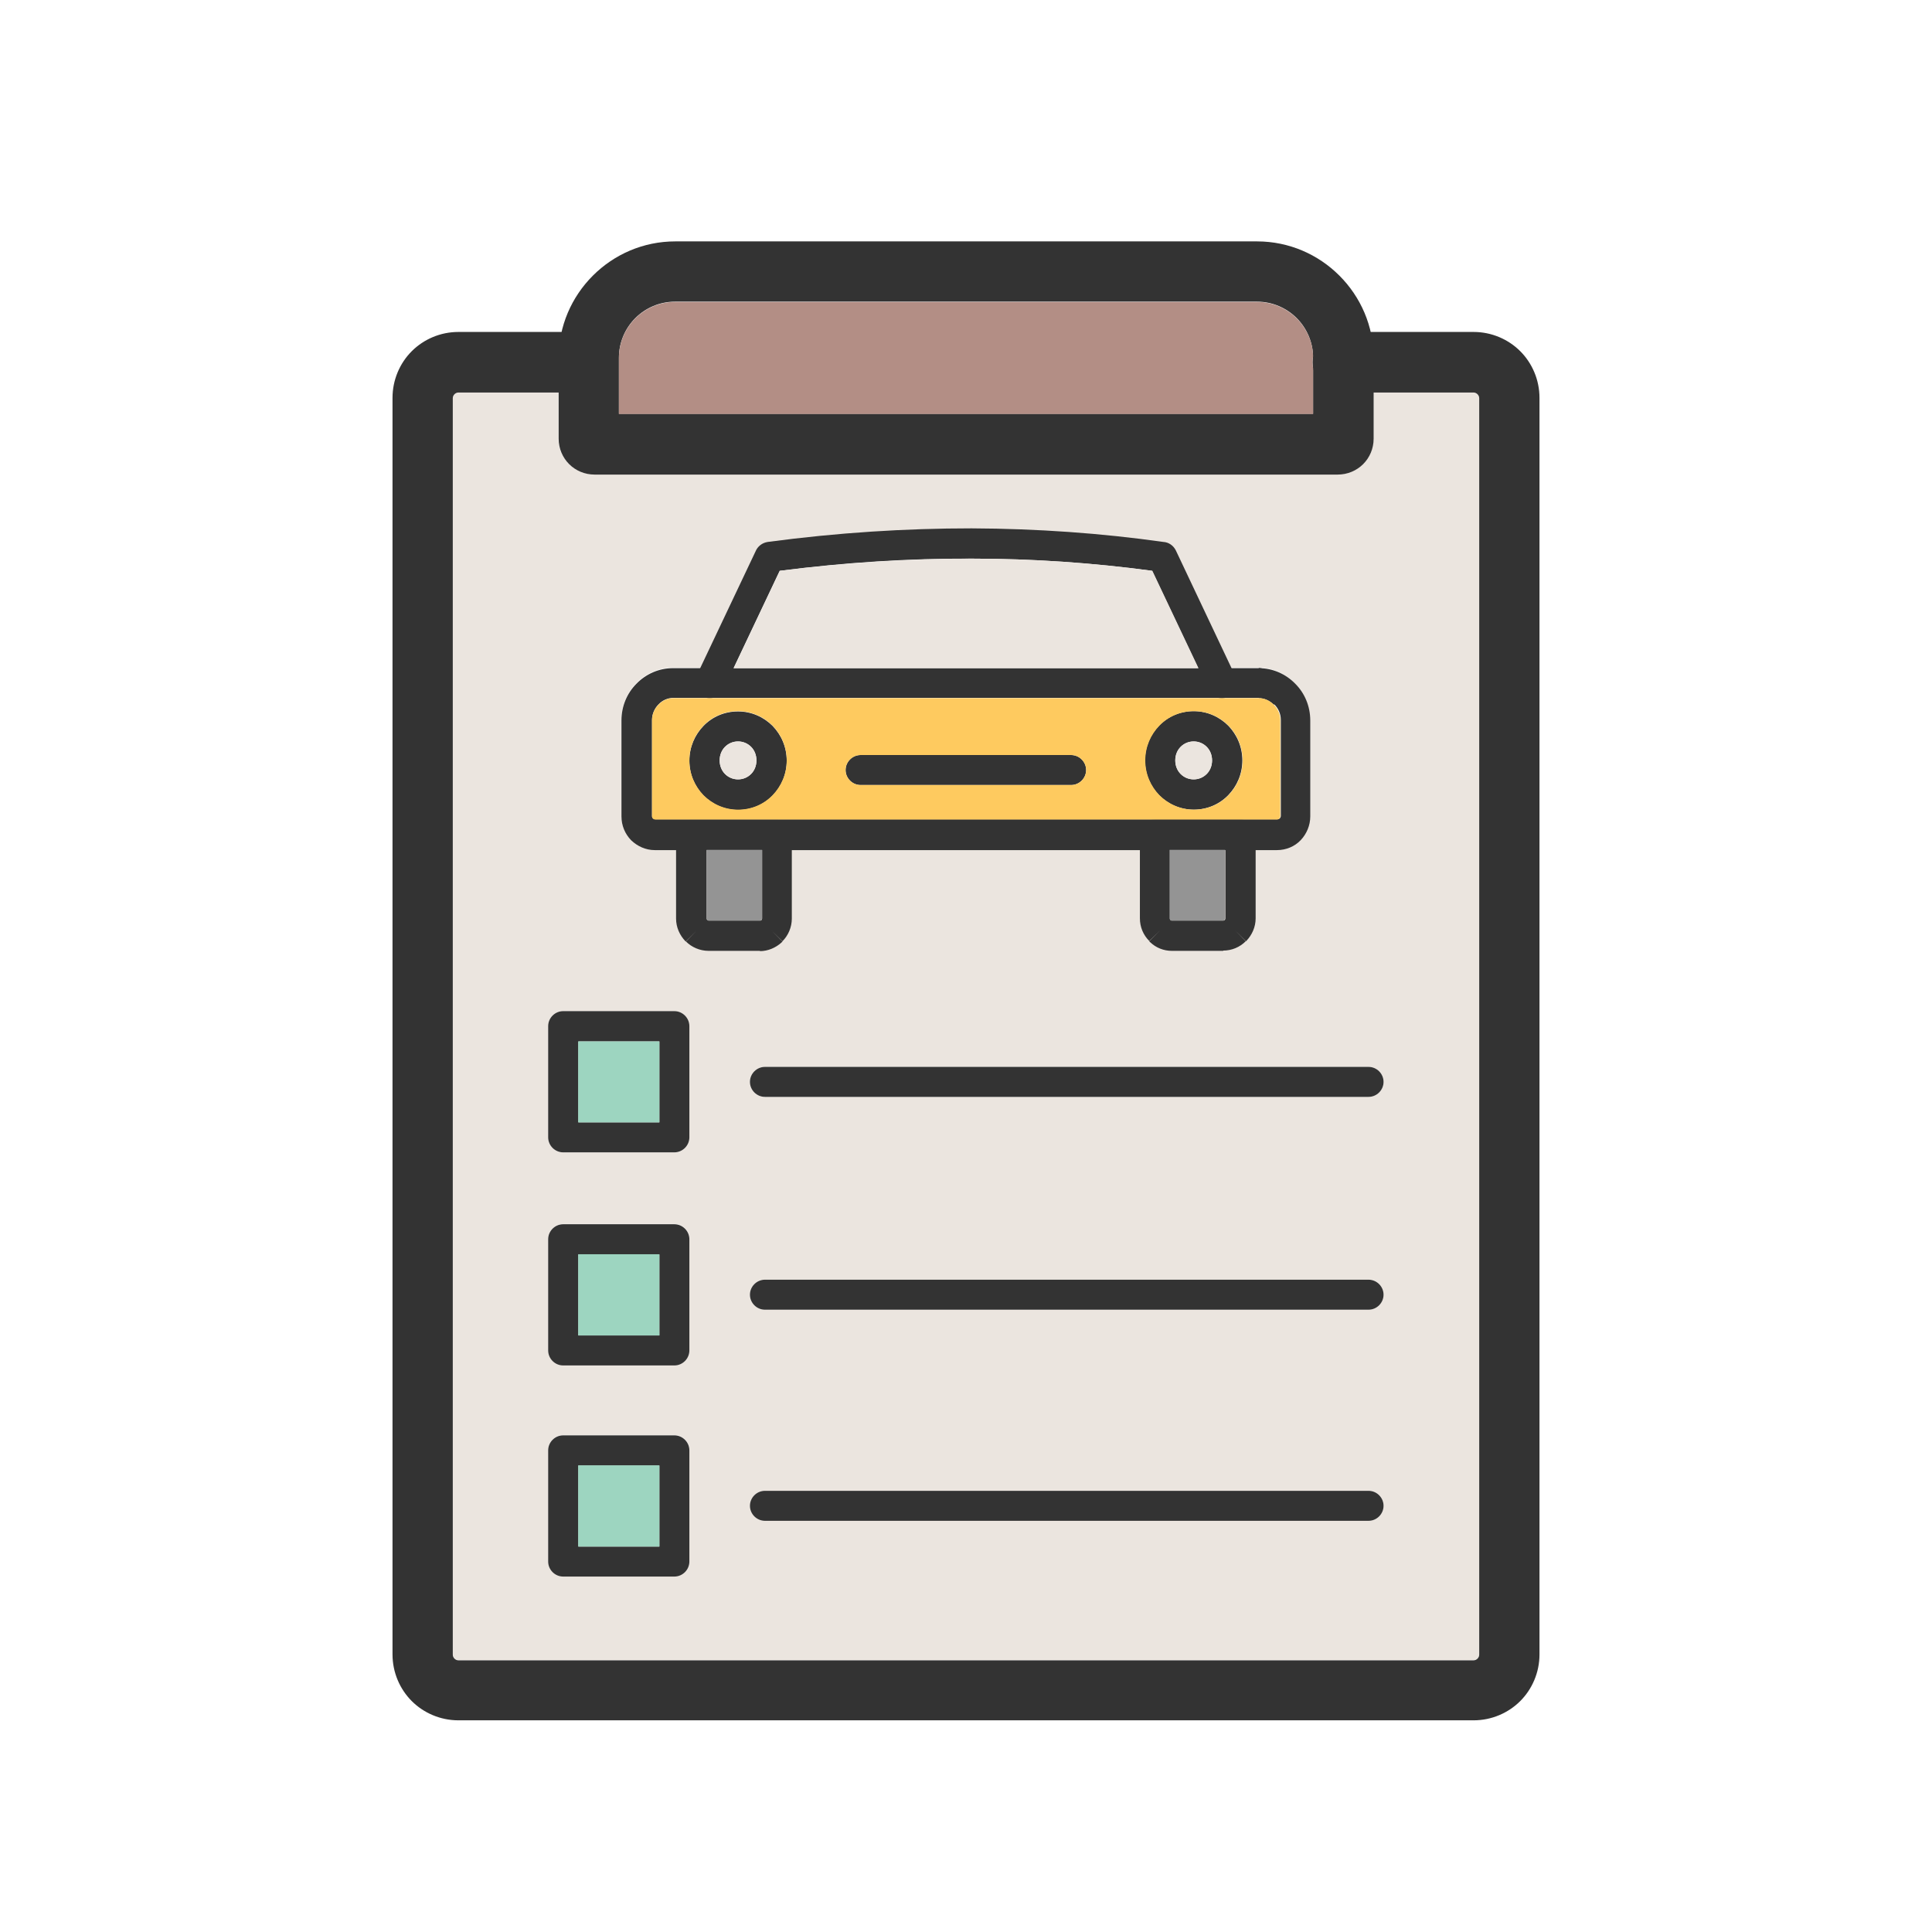 <?xml version="1.0" encoding="UTF-8"?>
<!DOCTYPE svg PUBLIC "-//W3C//DTD SVG 1.1//EN" "http://www.w3.org/Graphics/SVG/1.1/DTD/svg11.dtd">
<!-- Creator: CorelDRAW -->
<svg xmlns="http://www.w3.org/2000/svg" xml:space="preserve" width="6.827in" height="6.827in" style="shape-rendering:geometricPrecision; text-rendering:geometricPrecision; image-rendering:optimizeQuality; fill-rule:evenodd; clip-rule:evenodd"
viewBox="0 0 6.827 6.827"
 xmlns:xlink="http://www.w3.org/1999/xlink">
 <defs>
  <style type="text/css">
   <![CDATA[
    .fil6 {fill:none}
    .fil4 {fill:#949494}
    .fil3 {fill:#9DD5C0}
    .fil5 {fill:#B38E85}
    .fil0 {fill:#EBE5DF}
    .fil2 {fill:#FECA5F}
    .fil1 {fill:#333333;fill-rule:nonzero}
   ]]>
  </style>
 </defs>
 <g id="Layer_x0020_1">
  <path class="fil0" d="M1.99 3.573l0.393 0c0.029,0 0.053,0.024 0.053,0.053l0 0.393c0,0.029 -0.024,0.053 -0.053,0.053l-0.393 0c-0.029,0 -0.053,-0.024 -0.053,-0.053l0 -0.393c0,-0.029 0.024,-0.053 0.053,-0.053zm0.66 1.748c0,-0.029 0.024,-0.053 0.053,-0.053l2.133 0c0.029,0 0.053,0.024 0.053,0.053 0,0.029 -0.024,0.053 -0.053,0.053l-2.133 0c-0.029,0 -0.053,-0.024 -0.053,-0.053zm0 -0.746c0,-0.029 0.024,-0.053 0.053,-0.053l2.133 0c0.029,0 0.053,0.024 0.053,0.053 0,0.029 -0.024,0.053 -0.053,0.053l-2.133 0c-0.029,0 -0.053,-0.024 -0.053,-0.053zm0 -0.752c0,-0.029 0.024,-0.053 0.053,-0.053l2.133 0c0.029,0 0.053,0.024 0.053,0.053 0,0.029 -0.024,0.053 -0.053,0.053l-2.133 0c-0.029,0 -0.053,-0.024 -0.053,-0.053zm-0.66 0.502l0.393 0c0.029,0 0.053,0.024 0.053,0.053l0 0.393c0,0.029 -0.024,0.053 -0.053,0.053l-0.393 0c-0.029,0 -0.053,-0.024 -0.053,-0.053l0 -0.393c0,-0.029 0.024,-0.053 0.053,-0.053zm0 0.746l0.393 0c0.029,0 0.053,0.024 0.053,0.053l0 0.393c0,0.029 -0.024,0.053 -0.053,0.053l-0.393 0c-0.029,0 -0.053,-0.024 -0.053,-0.053l0 -0.393c0,-0.029 0.024,-0.053 0.053,-0.053zm0.4 -2.069l-0.076 0c-0.033,0 -0.062,-0.014 -0.084,-0.035 -0.021,-0.022 -0.034,-0.051 -0.034,-0.084l0 -0.339c0,-0.051 0.02,-0.097 0.053,-0.13 0.033,-0.034 0.079,-0.055 0.129,-0.055l0.096 0 -0.015 0.031c-0.013,0.027 -0.001,0.058 0.025,0.071 0.027,0.013 0.058,0.001 0.071,-0.025l0.036 -0.076 0.163 -0.344c0.232,-0.03 0.457,-0.044 0.677,-0.043 0.218,0 0.431,0.015 0.639,0.043l0.163 0.344 0.036 0.076c0.013,0.027 0.044,0.038 0.071,0.025 0.027,-0.013 0.038,-0.044 0.025,-0.071l-0.015 -0.031 0.096 0c0.05,0 0.096,0.021 0.129,0.055 0.033,0.033 0.053,0.079 0.053,0.13l0 0.339c0,0.032 -0.013,0.062 -0.034,0.084 -0.021,0.022 -0.051,0.035 -0.084,0.035l-0.076 0 0 -0.053c0,-0.029 -0.024,-0.053 -0.053,-0.053l-0.303 0c-0.029,0 -0.053,0.024 -0.053,0.053l0 0.053 -1.227 0 0 -0.053c0,-0.029 -0.024,-0.053 -0.053,-0.053l-0.303 0c-0.029,0 -0.053,0.024 -0.053,0.053l0 0.053zm0.107 0.243l0 -0.243 0.196 0 0 0.243 -0.002 0.005 -0 -0 -0.005 0.002 -0.182 0c-0.002,0 -0.004,-0.001 -0.005,-0.002l0 -0 -0.002 -0.005zm2.229 -1.569l-2.626 0c-0.035,0 -0.067,-0.014 -0.09,-0.037 -0.023,-0.023 -0.037,-0.055 -0.037,-0.09l0 -0.163 -0.353 0c-0.005,0 -0.01,0.002 -0.014,0.006 -0.004,0.004 -0.006,0.009 -0.006,0.014l0 4.44c0,0.005 0.002,0.01 0.006,0.014 0.004,0.004 0.009,0.006 0.014,0.006l3.587 0c0.005,0 0.01,-0.002 0.014,-0.006 0.004,-0.004 0.006,-0.009 0.006,-0.014l0 -4.44c0,-0.005 -0.002,-0.01 -0.006,-0.014 -0.004,-0.004 -0.009,-0.006 -0.014,-0.006l-0.353 0 0 0.163c0,0.035 -0.014,0.067 -0.037,0.09 -0.023,0.023 -0.055,0.037 -0.09,0.037zm-0.593 1.569l0 -0.243 0.196 0 0 0.243 -0.002 0.005 0 0c-0.001,0.001 -0.003,0.002 -0.005,0.002l-0.182 0 -0.005 -0.002 -0 0 -0.002 -0.005z"/>
  <path class="fil1" d="M4.745 1.173c-0.059,0 -0.107,0.048 -0.107,0.107 0,0.059 0.048,0.107 0.107,0.107l0.462 0c0.005,0 0.01,0.002 0.014,0.006 0.004,0.004 0.006,0.009 0.006,0.014l0 4.44c0,0.005 -0.002,0.01 -0.006,0.014 -0.004,0.004 -0.009,0.006 -0.014,0.006l-3.587 0c-0.005,0 -0.01,-0.002 -0.014,-0.006 -0.004,-0.004 -0.006,-0.009 -0.006,-0.014l0 -4.44c0,-0.005 0.002,-0.01 0.006,-0.014 0.004,-0.004 0.009,-0.006 0.014,-0.006l0.453 0c0.059,0 0.107,-0.048 0.107,-0.107 0,-0.059 -0.048,-0.107 -0.107,-0.107l-0.453 0c-0.064,0 -0.123,0.026 -0.165,0.068 -0.042,0.042 -0.068,0.101 -0.068,0.165l0 4.44c0,0.064 0.026,0.123 0.068,0.165 0.042,0.042 0.101,0.068 0.165,0.068l3.587 0c0.064,0 0.123,-0.026 0.165,-0.068 0.042,-0.042 0.068,-0.101 0.068,-0.165l0 -4.44c0,-0.064 -0.026,-0.123 -0.068,-0.165 -0.042,-0.042 -0.101,-0.068 -0.165,-0.068l-0.462 0z"/>
  <path class="fil1" d="M2.385 0.853l2.057 0c0.113,0 0.216,0.046 0.291,0.121 0.075,0.075 0.121,0.178 0.121,0.291l0 0.285c0,0.035 -0.014,0.067 -0.037,0.09 -0.023,0.023 -0.055,0.037 -0.09,0.037l-2.626 0c-0.035,0 -0.067,-0.014 -0.09,-0.037 -0.023,-0.023 -0.037,-0.055 -0.037,-0.09l0 -0.285c0,-0.113 0.046,-0.216 0.121,-0.291 0.075,-0.075 0.178,-0.121 0.291,-0.121zm2.057 0.213l-2.057 0c-0.054,0 -0.104,0.022 -0.14,0.058 -0.036,0.036 -0.058,0.086 -0.058,0.14l0 0.198 2.453 0 0 -0.198c0,-0.054 -0.022,-0.104 -0.058,-0.14 -0.036,-0.036 -0.086,-0.058 -0.14,-0.058z"/>
  <path class="fil1" d="M4.448 2.361c0.05,0 0.096,0.021 0.129,0.055 0.033,0.033 0.053,0.079 0.053,0.13l0 0.339c0,0.032 -0.013,0.062 -0.034,0.084 -0.021,0.022 -0.051,0.035 -0.084,0.035l-2.198 0c-0.033,0 -0.062,-0.014 -0.084,-0.035 -0.021,-0.022 -0.034,-0.051 -0.034,-0.084l0 -0.339c0,-0.051 0.02,-0.097 0.053,-0.13 0.033,-0.034 0.079,-0.055 0.129,-0.055l2.068 0zm0.053 0.129c-0.014,-0.014 -0.033,-0.023 -0.053,-0.023l0 -0.107c0.029,0 0.053,0.024 0.053,0.053 0,0.029 -0.024,0.053 -0.053,0.053l-2.068 0c-0.021,0 -0.04,0.009 -0.053,0.023 -0.014,0.014 -0.023,0.034 -0.023,0.055l0 0.339c0,0.004 0.001,0.007 0.004,0.009 0.002,0.002 0.005,0.003 0.008,0.003l2.198 0c0.003,0 0.006,-0.001 0.008,-0.003 0.002,-0.002 0.004,-0.005 0.004,-0.009l0 -0.339c0,-0.022 -0.009,-0.041 -0.023,-0.055z"/>
  <path class="fil1" d="M4.27 2.437c0.013,0.027 0.044,0.038 0.071,0.025 0.027,-0.013 0.038,-0.044 0.025,-0.071l-0.211 -0.446 -0.048 0.023 0.048 -0.023c-0.009,-0.018 -0.026,-0.029 -0.044,-0.03 -0.22,-0.031 -0.445,-0.047 -0.678,-0.048 -0.233,-0 -0.473,0.015 -0.72,0.048l0.007 0.053 -0.007 -0.053c-0.02,0.003 -0.036,0.016 -0.043,0.033l-0.21 0.443c-0.013,0.027 -0.001,0.058 0.025,0.071 0.027,0.013 0.058,0.001 0.071,-0.025l0.199 -0.42c0.232,-0.03 0.457,-0.044 0.677,-0.043 0.218,0 0.431,0.015 0.639,0.043l0.199 0.42z"/>
  <path class="fil1" d="M4.141 3.253l0.182 0c0.002,0 0.004,-0.001 0.005,-0.002l-0 -0 7.87402e-006 -7.87402e-006 -3.93701e-006 -3.93701e-006 0 -0c0.001,-0.001 0.002,-0.003 0.002,-0.005l0 -0.243 -0.196 0 0 0.243c0,0.002 0.001,0.004 0.002,0.005l7.87402e-006 7.87402e-006 0 -0 0.001 0.001c0.001,0.001 0.003,0.001 0.004,0.001zm0.182 0.107l-0.182 0c-0.029,0 -0.056,-0.011 -0.076,-0.03 -0.001,-0.001 -0.003,-0.002 -0.004,-0.004l0.038 -0.038 -0.038 0.037c-0.021,-0.021 -0.033,-0.049 -0.033,-0.08l0 -0.296c0,-0.029 0.024,-0.053 0.053,-0.053l0.303 0c0.029,0 0.053,0.024 0.053,0.053l0 0.296c0,0.031 -0.013,0.059 -0.033,0.08l-0.001 0.001 -0.038 -0.038 0.037 0.038c-0.021,0.021 -0.049,0.033 -0.08,0.033z"/>
  <path class="fil1" d="M2.686 3.36l-0.182 0c-0.031,0 -0.06,-0.013 -0.08,-0.033l0.037 -0.038 -0.038 0.038 -0.001 -0.001c-0.02,-0.021 -0.033,-0.049 -0.033,-0.08l0 -0.296c0,-0.029 0.024,-0.053 0.053,-0.053l0.303 0c0.029,0 0.053,0.024 0.053,0.053l0 0.296c0,0.031 -0.013,0.06 -0.033,0.08l-0.038 -0.037 0.038 0.038c-0.001,0.001 -0.003,0.003 -0.004,0.004 -0.02,0.018 -0.047,0.03 -0.076,0.03zm-0.182 -0.107l0.182 0c0.002,0 0.003,-0 0.004,-0.001l0.001 -0.001 0 0 7.87402e-006 -7.87402e-006c0.001,-0.001 0.002,-0.003 0.002,-0.005l0 -0.243 -0.196 0 0 0.243c0,0.002 0.001,0.004 0.002,0.005l0 0 -3.93701e-006 3.93701e-006 7.87402e-006 7.87402e-006 -0 0c0.001,0.001 0.003,0.002 0.005,0.002z"/>
  <path class="fil1" d="M4.218 2.513c0.048,0 0.091,0.02 0.122,0.051 0.031,0.032 0.05,0.075 0.05,0.123 0,0.048 -0.019,0.091 -0.05,0.123 -0.031,0.032 -0.074,0.051 -0.122,0.051 -0.048,0 -0.091,-0.02 -0.122,-0.051 -0.031,-0.032 -0.05,-0.075 -0.05,-0.123 0,-0.048 0.019,-0.091 0.05,-0.123 0.031,-0.032 0.074,-0.051 0.122,-0.051zm0.046 0.126c-0.012,-0.012 -0.028,-0.019 -0.046,-0.019 -0.018,0 -0.034,0.007 -0.046,0.019 -0.012,0.012 -0.019,0.029 -0.019,0.048 0,0.019 0.007,0.036 0.019,0.048 0.012,0.012 0.028,0.019 0.046,0.019 0.018,0 0.034,-0.007 0.046,-0.019 0.012,-0.012 0.019,-0.029 0.019,-0.048 0,-0.019 -0.007,-0.036 -0.019,-0.048z"/>
  <path class="fil1" d="M2.608 2.62c-0.018,0 -0.034,0.007 -0.046,0.019 -0.012,0.012 -0.019,0.029 -0.019,0.048 0,0.019 0.007,0.036 0.019,0.048 0.012,0.012 0.028,0.019 0.046,0.019 0.018,0 0.034,-0.007 0.046,-0.019 0.012,-0.012 0.019,-0.029 0.019,-0.048 0,-0.019 -0.007,-0.036 -0.019,-0.048 -0.012,-0.012 -0.028,-0.019 -0.046,-0.019zm-0.122 -0.055c0.031,-0.032 0.074,-0.051 0.122,-0.051 0.048,0 0.091,0.02 0.122,0.051 0.031,0.032 0.05,0.075 0.05,0.123 0,0.048 -0.019,0.091 -0.05,0.123 -0.031,0.032 -0.074,0.051 -0.122,0.051 -0.048,0 -0.091,-0.02 -0.122,-0.051 -0.031,-0.032 -0.05,-0.075 -0.05,-0.123 0,-0.048 0.019,-0.091 0.05,-0.123z"/>
  <path class="fil1" d="M3.041 2.668c-0.029,0 -0.053,0.024 -0.053,0.053 0,0.029 0.024,0.053 0.053,0.053l0.744 0c0.029,0 0.053,-0.024 0.053,-0.053 0,-0.029 -0.024,-0.053 -0.053,-0.053l-0.744 0z"/>
  <path class="fil1" d="M1.99 3.573l0.393 0c0.029,0 0.053,0.024 0.053,0.053l0 0.393c0,0.029 -0.024,0.053 -0.053,0.053l-0.393 0c-0.029,0 -0.053,-0.024 -0.053,-0.053l0 -0.393c0,-0.029 0.024,-0.053 0.053,-0.053zm0.34 0.107l-0.286 0 0 0.286 0.286 0 0 -0.286z"/>
  <path class="fil1" d="M1.99 4.326l0.393 0c0.029,0 0.053,0.024 0.053,0.053l0 0.393c0,0.029 -0.024,0.053 -0.053,0.053l-0.393 0c-0.029,0 -0.053,-0.024 -0.053,-0.053l0 -0.393c0,-0.029 0.024,-0.053 0.053,-0.053zm0.34 0.107l-0.286 0 0 0.286 0.286 0 0 -0.286z"/>
  <path class="fil1" d="M1.99 5.072l0.393 0c0.029,0 0.053,0.024 0.053,0.053l0 0.393c0,0.029 -0.024,0.053 -0.053,0.053l-0.393 0c-0.029,0 -0.053,-0.024 -0.053,-0.053l0 -0.393c0,-0.029 0.024,-0.053 0.053,-0.053zm0.34 0.107l-0.286 0 0 0.286 0.286 0 0 -0.286z"/>
  <path class="fil1" d="M2.703 3.77c-0.029,0 -0.053,0.024 -0.053,0.053 0,0.029 0.024,0.053 0.053,0.053l2.133 0c0.029,0 0.053,-0.024 0.053,-0.053 0,-0.029 -0.024,-0.053 -0.053,-0.053l-2.133 0z"/>
  <path class="fil1" d="M2.703 4.522c-0.029,0 -0.053,0.024 -0.053,0.053 0,0.029 0.024,0.053 0.053,0.053l2.133 0c0.029,0 0.053,-0.024 0.053,-0.053 0,-0.029 -0.024,-0.053 -0.053,-0.053l-2.133 0z"/>
  <path class="fil1" d="M2.703 5.268c-0.029,0 -0.053,0.024 -0.053,0.053 0,0.029 0.024,0.053 0.053,0.053l2.133 0c0.029,0 0.053,-0.024 0.053,-0.053 0,-0.029 -0.024,-0.053 -0.053,-0.053l-2.133 0z"/>
  <path class="fil2" d="M2.747 2.896l1.333 0 0.303 0 0.129 0c0.003,0 0.006,-0.001 0.008,-0.003 0.002,-0.002 0.004,-0.005 0.004,-0.009l0 -0.339c0,-0.022 -0.009,-0.041 -0.023,-0.055 -0.014,-0.014 -0.033,-0.023 -0.053,-0.023l-2.068 0c-0.021,0 -0.04,0.009 -0.053,0.023 -0.014,0.014 -0.023,0.034 -0.023,0.055l0 0.339c0,0.004 0.001,0.007 0.004,0.009 0.002,0.002 0.005,0.003 0.008,0.003l0.129 0 0.303 0zm-0.017 -0.332c0.031,0.032 0.05,0.075 0.05,0.123 0,0.048 -0.019,0.091 -0.05,0.123 -0.031,0.032 -0.074,0.051 -0.122,0.051 -0.048,0 -0.091,-0.02 -0.122,-0.051 -0.031,-0.032 -0.05,-0.075 -0.05,-0.123 0,-0.048 0.019,-0.091 0.05,-0.123 0.031,-0.032 0.074,-0.051 0.122,-0.051 0.048,0 0.091,0.02 0.122,0.051zm0.258 0.157c0,-0.029 0.024,-0.053 0.053,-0.053l0.744 0c0.029,0 0.053,0.024 0.053,0.053 0,0.029 -0.024,0.053 -0.053,0.053l-0.744 0c-0.029,0 -0.053,-0.024 -0.053,-0.053zm1.109 -0.157c0.031,-0.032 0.074,-0.051 0.122,-0.051 0.048,0 0.091,0.02 0.122,0.051 0.031,0.032 0.05,0.075 0.05,0.123 0,0.048 -0.019,0.091 -0.05,0.123 -0.031,0.032 -0.074,0.051 -0.122,0.051 -0.048,0 -0.091,-0.02 -0.122,-0.051 -0.031,-0.032 -0.05,-0.075 -0.05,-0.123 0,-0.048 0.019,-0.091 0.05,-0.123z"/>
  <path class="fil0" d="M4.153 2.687c0,0.019 0.007,0.036 0.019,0.048 0.012,0.012 0.028,0.019 0.046,0.019 0.018,0 0.034,-0.007 0.046,-0.019 0.012,-0.012 0.019,-0.029 0.019,-0.048 0,-0.019 -0.007,-0.036 -0.019,-0.048 -0.012,-0.012 -0.028,-0.019 -0.046,-0.019 -0.018,0 -0.034,0.007 -0.046,0.019 -0.012,0.012 -0.019,0.029 -0.019,0.048z"/>
  <path class="fil0" d="M2.654 2.735c0.012,-0.012 0.019,-0.029 0.019,-0.048 0,-0.019 -0.007,-0.036 -0.019,-0.048 -0.012,-0.012 -0.028,-0.019 -0.046,-0.019 -0.018,0 -0.034,0.007 -0.046,0.019 -0.012,0.012 -0.019,0.029 -0.019,0.048 0,0.019 0.007,0.036 0.019,0.048 0.012,0.012 0.028,0.019 0.046,0.019 0.018,0 0.034,-0.007 0.046,-0.019z"/>
  <path class="fil0" d="M2.593 2.361l1.642 0 -0.163 -0.344c-0.208,-0.028 -0.421,-0.043 -0.639,-0.043 -0.219,-0 -0.445,0.014 -0.677,0.043l-0.163 0.344z"/>
  <polygon class="fil3" points="2.33,3.68 2.043,3.68 2.043,3.966 2.33,3.966 "/>
  <polygon class="fil3" points="2.33,4.432 2.043,4.432 2.043,4.719 2.33,4.719 "/>
  <polygon class="fil3" points="2.33,5.178 2.043,5.178 2.043,5.465 2.33,5.465 "/>
  <path class="fil4" d="M4.327 3.251l0 0zm-0.187 0.002l0.182 0c0.002,0 0.004,-0.001 0.005,-0.002l-9.84252e-005 -0 0.002 -0.005 0 -0.243 -0.196 0 0 0.243 0.002 0.005 0 -0 0.005 0.002z"/>
  <path class="fil4" d="M2.693 3.246l0 -0.243 -0.196 0 0 0.243 0.002 0.005 -0 0c0.001,0.001 0.003,0.002 0.005,0.002l0.182 0 0.005 -0.002 0 0 0.002 -0.005z"/>
  <path class="fil5" d="M2.187 1.463l2.453 0 0 -0.162c-0.001,-0.007 -0.002,-0.014 -0.002,-0.021 0,-0.007 0.001,-0.014 0.002,-0.021 -0.001,-0.052 -0.024,-0.1 -0.058,-0.134 -0.036,-0.036 -0.086,-0.058 -0.14,-0.058l-2.057 0c-0.054,0 -0.104,0.022 -0.14,0.058 -0.036,0.036 -0.058,0.086 -0.058,0.14l0 0.198z"/>
 </g>
 <rect class="fil6" width="6.827" height="6.827"/>
</svg>
